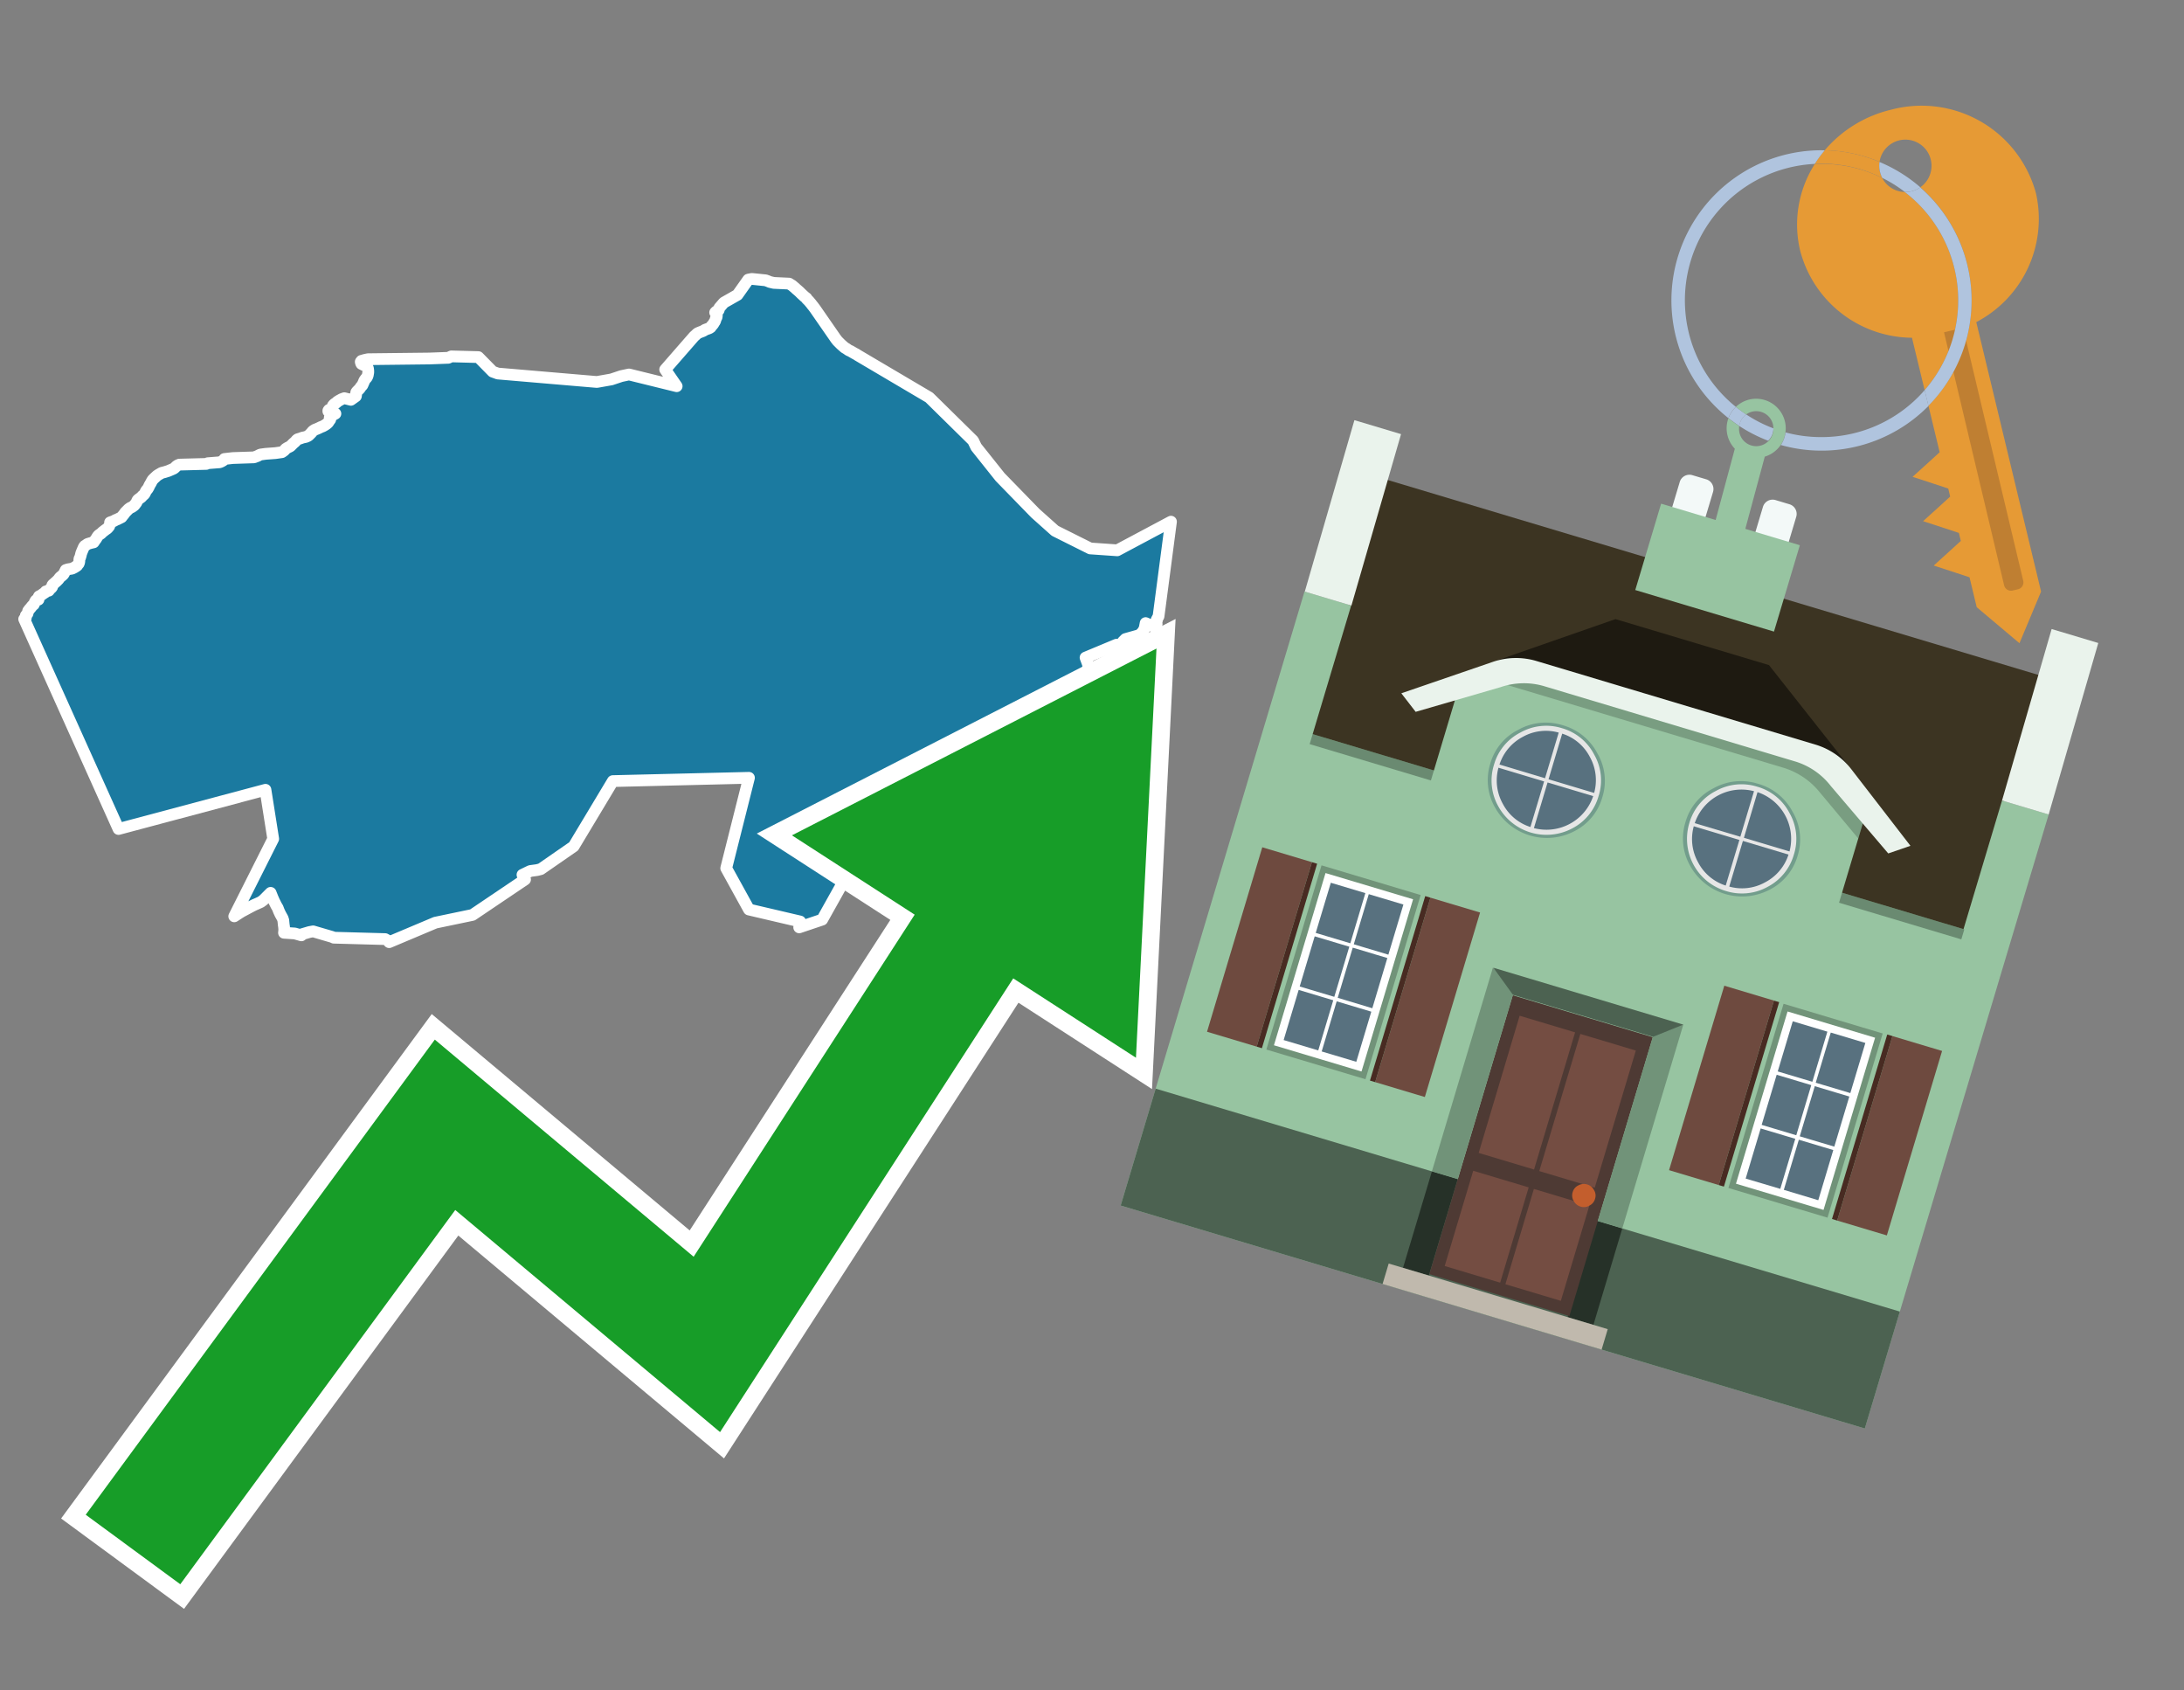 <svg id="Text" xmlns="http://www.w3.org/2000/svg" width="93.05" height="72" viewBox="0 0 93.05 72"><rect x="0" y="0" width="93.05" height="72" fill="#808080" stroke="none"/><polygon points="1.03,26.37 1.1,26.32 1.1,26.28 1.1,26.22 1.14,26.17 1.17,26.14 1.19,26.07 1.2,26.02 1.24,25.97 1.26,25.94 1.3,25.9 1.33,25.86 1.37,25.81 1.4,25.78 1.44,25.75 1.47,25.68 1.49,25.63 1.53,25.57 1.64,25.54 1.64,25.48 1.64,25.44 1.66,25.4 1.74,25.36 1.81,25.31 1.85,25.28 1.93,25.23 1.95,25.19 2.08,25.16 2.1,25.13 2.13,25.09 2.19,25.04 2.22,25 2.23,24.93 2.26,24.89 2.3,24.86 2.34,24.82 2.4,24.77 2.43,24.74 2.49,24.68 2.54,24.61 2.58,24.57 2.62,24.54 2.7,24.47 2.73,24.42 2.77,24.34 2.8,24.28 2.89,24.25 3.07,24.22 3.17,24.17 3.25,24.12 3.29,24.09 3.32,24.04 3.35,24.01 3.37,23.96 3.38,23.9 3.38,23.83 3.39,23.79 3.41,23.76 3.44,23.66 3.46,23.57 3.48,23.52 3.5,23.47 3.53,23.4 3.56,23.33 3.58,23.29 3.61,23.25 3.66,23.22 3.73,23.17 3.86,23.13 3.99,23.1 4.01,23.07 4.05,23.01 4.09,22.96 4.12,22.91 4.15,22.86 4.18,22.82 4.21,22.79 4.25,22.76 4.3,22.73 4.33,22.7 4.37,22.66 4.5,22.56 4.56,22.52 4.6,22.48 4.65,22.42 4.66,22.39 4.68,22.34 4.69,22.3 4.69,22.25 4.86,22.19 4.9,22.16 5,22.12 5.08,22.08 5.18,22.03 5.2,22 5.25,21.94 5.29,21.89 5.34,21.82 5.4,21.76 5.48,21.68 5.55,21.63 5.62,21.6 5.69,21.55 5.73,21.52 5.77,21.46 5.8,21.43 5.83,21.37 5.85,21.32 5.88,21.28 5.95,21.23 6.03,21.17 6.06,21.13 6.15,21.05 6.18,21 6.2,20.95 6.23,20.9 6.25,20.87 6.28,20.84 6.3,20.81 6.34,20.74 6.36,20.69 6.4,20.62 6.43,20.57 6.47,20.49 6.51,20.43 6.57,20.37 6.69,20.26 6.75,20.22 6.89,20.14 7.01,20.11 7.17,20.06 7.24,20.03 7.31,20 7.4,19.96 7.44,19.93 7.48,19.89 7.51,19.86 7.57,19.82 7.64,19.79 8.79,19.76 8.85,19.73 9.36,19.69 9.43,19.66 9.5,19.62 9.55,19.58 9.56,19.55 9.92,19.51 10.82,19.48 10.98,19.42 11.03,19.39 11.1,19.36 11.32,19.33 11.73,19.3 12.01,19.26 12.07,19.22 12.12,19.18 12.16,19.13 12.2,19.1 12.25,19.07 12.37,19.01 12.4,18.98 12.46,18.92 12.5,18.88 12.56,18.83 12.59,18.8 12.64,18.74 12.68,18.71 12.78,18.68 12.89,18.64 13.03,18.61 13.12,18.57 13.16,18.54 13.22,18.48 13.26,18.44 13.3,18.39 13.34,18.35 13.42,18.3 13.5,18.27 13.59,18.23 13.67,18.19 13.75,18.16 13.84,18.11 13.9,18.07 13.95,18.03 13.99,17.99 14.01,17.95 14.07,17.87 14.06,17.82 14.05,17.79 14.07,17.75 14.15,17.7 14.22,17.66 14.29,17.62 14.18,17.59 14.08,17.56 13.99,17.52 13.99,17.49 14.01,17.46 14.11,17.43 14.17,17.39 14.18,17.31 14.18,17.28 14.23,17.22 14.27,17.19 14.32,17.16 14.37,17.11 14.45,17.06 14.56,17 14.67,16.96 14.95,17.03 15.16,16.88 15.17,16.85 15.17,16.8 15.17,16.77 15.18,16.71 15.21,16.67 15.26,16.62 15.31,16.57 15.35,16.52 15.37,16.48 15.43,16.42 15.45,16.39 15.46,16.36 15.47,16.33 15.49,16.3 15.51,16.24 15.53,16.2 15.58,16.13 15.61,16.1 15.64,16.06 15.67,15.98 15.69,15.86 15.69,15.79 15.68,15.71 15.67,15.67 15.64,15.62 15.6,15.58 15.5,15.55 15.4,15.5 15.38,15.46 15.37,15.41 15.4,15.37 15.54,15.33 15.68,15.3 18.3,15.27 19.1,15.24 19.23,15.18 20.38,15.21 20.99,15.83 21.21,15.91 25.43,16.27 26.05,16.16 26.47,16.02 26.8,15.95 28.83,16.45 28.34,15.74 29.57,14.33 29.65,14.26 29.69,14.22 29.73,14.19 29.85,14.14 29.93,14.11 29.99,14.08 30.03,14.05 30.22,13.98 30.28,13.94 30.3,13.9 30.35,13.85 30.39,13.8 30.43,13.73 30.46,13.69 30.48,13.63 30.5,13.56 30.53,13.51 30.54,13.45 30.54,13.4 30.53,13.36 30.47,13.31 30.52,13.26 30.62,13.21 30.65,13.11 30.84,12.89 31.42,12.56 31.88,11.91 32.03,11.88 32.62,11.94 32.73,11.98 32.8,12.01 32.97,12.05 33.62,12.08 33.7,12.13 33.75,12.16 33.82,12.22 33.88,12.27 33.92,12.31 33.98,12.36 34.06,12.43 34.1,12.47 34.14,12.51 34.27,12.63 34.32,12.67 34.36,12.7 34.37,12.73 34.4,12.76 34.46,12.82 34.57,12.95 34.59,12.98 34.64,13.04 34.73,13.16 35.61,14.43 35.68,14.52 35.75,14.59 35.83,14.67 35.92,14.75 35.99,14.81 36.06,14.85 36.16,14.92 36.23,14.95 36.42,15.06 36.48,15.09 36.54,15.13 39.59,16.93 41.46,18.77 41.59,19.04 42.61,20.32 44.11,21.86 44.95,22.61 46.45,23.36 47.6,23.44 49.89,22.22 49.36,26.25 49.28,26.4 49.29,26.43 49.27,26.46 49.26,26.49 49.28,26.58 49.27,26.63 49.25,26.67 49.22,26.72 48.81,26.54 48.77,26.75 48.74,26.82 48.71,26.87 48.7,26.9 48.66,26.94 48.6,27 48.55,27.05 47.95,27.22 47.84,27.33 48.13,27.53 48.11,27.56 48.03,27.68 47.96,27.78 47.9,27.85 47.81,27.92 47.76,27.97 47.69,28.06 47.64,28.12 47.6,28.17 47.56,28.21 47.62,27.88 47.65,27.73 47.64,27.64 47.63,27.61 47.59,27.5 47.57,27.46 46.25,28.01 46.35,28.28 46.36,28.34 46.37,28.39 46.35,28.48 46.34,28.59 46.33,28.62 46.33,28.66 46.3,28.7 46.31,28.77 46.3,28.8 46.29,28.83 46.29,28.9 46.28,28.95 46.29,29.01 46.31,29.04 46.33,29.07 46.35,29.11 46.39,29.15 46.41,29.21 46.41,29.25 46.41,29.28 46.4,29.33 46.38,29.38 46.37,29.42 46.3,29.6 46.16,29.76 46.14,29.79 46.13,29.82 46.1,29.89 46.09,29.96 46.07,30.02 46.01,30.09 45.95,30.21 45.93,30.24 45.92,30.27 45.86,30.31 45.86,30.39 45.85,30.43 45.79,30.46 45.76,30.5 45.72,30.58 45.73,30.62 45.72,30.66 45.68,30.71 45.68,30.76 45.63,30.79 45.61,30.82 45.59,30.85 45.57,30.88 45.35,31.06 45.33,31.13 45.31,31.16 45.3,31.19 45.25,31.24 45.19,31.3 45.12,31.37 45.09,31.4 45.01,31.46 44.95,31.58 44.94,31.63 44.92,31.67 44.91,31.71 44.89,31.76 44.87,31.79 44.38,31.27 44.36,31.1 44.23,31.02 44.2,30.99 44.16,30.96 44.13,30.92 35.16,35.14 36.02,37.4 35.03,39.17 34.05,39.5 34.09,39.25 31.91,38.74 30.94,36.98 31.91,33.13 26.11,33.27 24.44,36.05 23.04,37.02 22.88,37.06 22.59,37.1 22.26,37.26 22.28,37.31 22.3,37.35 22.37,37.46 20.13,38.97 18.55,39.3 16.58,40.13 16.59,40.1 16.41,40 14.22,39.94 14.16,39.91 13.34,39.67 13.18,39.7 12.84,39.8 12.84,39.84 12.56,39.76 12.1,39.73 12.11,39.62 12.11,39.57 12.1,39.46 12.09,39.4 12.07,39.2 12.04,39.11 11.94,38.93 11.88,38.8 11.83,38.67 11.77,38.57 11.67,38.37 11.61,38.23 11.57,38.13 11.53,38.03 11.26,38.3 11.22,38.34 11.11,38.42 11,38.47 10.91,38.51 10.84,38.54 10.72,38.6 10.29,38.83 10.21,38.88 9.98,39.03 11.64,35.73 11.31,33.64 5.05,35.31 " fill="#1b7aa0" stroke="#fff" stroke-linejoin="round" stroke-width="0.5"/><polygon points="49.272 27.624 33.741 35.58 38.97 38.959 29.553 53.529 18.525 44.281 3.652 64.518 7.681 67.479 19.396 51.538 30.678 60.999 43.169 41.673 48.398 45.053 49.272 27.624" fill="none" stroke="#fff" stroke-miterlimit="10" stroke-width="1.5"/><polygon points="49.272 27.624 33.741 35.58 38.97 38.959 29.553 53.529 18.525 44.281 3.652 64.518 7.681 67.479 19.396 51.538 30.678 60.999 43.169 41.673 48.398 45.053 49.272 27.624" fill="#179d28"/><path d="M80.19,7.577a1.16,1.16,0,0,1-.094-.251,1.114,1.114,0,0,1-.018-.429A6.367,6.367,0,0,0,77.743,6.4a5.269,5.269,0,0,0-.423.577c.1,0,.192-.007.288-.007A5.794,5.794,0,0,1,80.19,7.577Z" fill="#e69a35"/><path d="M77.608,6.4A6.394,6.394,0,0,0,73.64,17.81a1.26,1.26,0,0,1,.317-.48A5.821,5.821,0,0,1,77.32,6.981a5.269,5.269,0,0,1,.423-.577Z" fill="#b0c4de"/><path d="M84.2,13.72a4.962,4.962,0,0,0,2.545-5.48,5.047,5.047,0,0,0-6.179-3.566A5.322,5.322,0,0,0,77.743,6.4a6.367,6.367,0,0,1,2.335.493,1.114,1.114,0,1,1,1.736,1.084,6.392,6.392,0,0,1,.347,9.3l.479,1.985-.438.4-.716.648.92.3.6.2.082.341-.438.4-.716.648.92.3.605.2.082.341-.438.4-.716.649.92.3.605.2.307,1.274,1.821,1.534.921-2.2Z" fill="#e69a35"/><path d="M81.154,8.179a1.115,1.115,0,0,1-.964-.6,5.794,5.794,0,0,0-2.582-.6c-.1,0-.192,0-.288.007a4.783,4.783,0,0,0-.625,3.685,4.962,4.962,0,0,0,4.765,3.715L82,16.617a5.82,5.82,0,0,0-.846-8.438Z" fill="#e69a35"/><path d="M74.1,18.142a6.386,6.386,0,0,0,1.232.63.73.73,0,0,0,.224-.527h0a5.783,5.783,0,0,1-1.159-.593A.733.733,0,0,0,74.1,18.142Z" fill="#b0c4de"/><path d="M74.4,17.652q-.228-.152-.44-.322a1.26,1.26,0,0,0-.317.48c.148.117.3.228.46.332A.733.733,0,0,1,74.4,17.652Z" fill="#b0c4de"/><path d="M74.824,16.984a1.257,1.257,0,0,0-.867.346c.141.114.288.222.44.322a.731.731,0,0,1,1.159.593h0a.732.732,0,1,1-1.463,0,.7.7,0,0,1,.007-.1c-.158-.1-.312-.215-.46-.332a1.258,1.258,0,0,0,.273,1.3l-.979,3.635,1.275.341.98-3.639a1.266,1.266,0,0,0,.681-.5,1.249,1.249,0,0,0,.2-.538,1.328,1.328,0,0,0,.012-.168A1.262,1.262,0,0,0,74.824,16.984Z" fill="#97c4a1"/><path d="M85.974,25.1l-.226.053a.3.3,0,0,1-.362-.223l-2.56-10.777.81-.193L86.2,24.736A.3.3,0,0,1,85.974,25.1Z" fill="#bf7f32"/><path d="M80.1,7.326a1.16,1.16,0,0,0,.094.251,5.833,5.833,0,0,1,.964.6,1.137,1.137,0,0,0,.287-.031,1.108,1.108,0,0,0,.373-.167A6.371,6.371,0,0,0,80.078,6.9,1.114,1.114,0,0,0,80.1,7.326Z" fill="#b0c4de"/><path d="M77.608,18.618a5.836,5.836,0,0,1-1.534-.2,1.24,1.24,0,0,1-.2.537,6.4,6.4,0,0,0,6.291-1.666L82,16.617A5.807,5.807,0,0,1,77.608,18.618Z" fill="#b0c4de"/><path d="M81.814,7.981a1.108,1.108,0,0,1-.373.167,1.137,1.137,0,0,1-.287.031A5.82,5.82,0,0,1,82,16.617l.161.667a6.392,6.392,0,0,0-.347-9.3Z" fill="#b0c4de"/><polygon points="83.79 39.753 55.78 31.364 58.988 20.404 86.964 28.783 83.79 39.753 83.79 39.753" fill="#3c3422" fill-rule="evenodd"/><polygon points="81.705 53.32 87.284 34.692 85.297 34.097 83.656 39.575 55.926 31.269 57.567 25.791 55.579 25.196 47.746 51.348 79.451 60.844 81.705 53.32" fill="#97c4a1" fill-rule="evenodd"/><rect x="69.522" y="21.148" width="0.444" height="28.983" transform="translate(15.592 92.226) rotate(-73.326)" opacity="0.3"/><polygon points="87.284 34.692 85.297 34.097 87.411 26.793 89.398 27.388 87.284 34.692 87.284 34.692" fill="#eaf3ec" fill-rule="evenodd"/><polygon points="57.578 25.794 55.591 25.199 57.705 17.896 59.692 18.491 57.578 25.794 57.578 25.794" fill="#eaf3ec" fill-rule="evenodd"/><polygon points="79.451 60.844 80.943 55.865 49.238 46.369 47.747 51.348 79.451 60.844 79.451 60.844" fill="#4c6251" fill-rule="evenodd"/><path d="M71.566,20.528l-.522,1.743,1.418.425.523-1.744a.432.432,0,0,0-.289-.536l-.593-.177A.431.431,0,0,0,71.566,20.528Z" fill="#f3f9f8" fill-rule="evenodd"/><path d="M75.111,21.589l-.522,1.743,1.418.425.522-1.743a.43.43,0,0,0-.289-.536l-.593-.178A.43.43,0,0,0,75.111,21.589Z" fill="#f3f9f8" fill-rule="evenodd"/><polygon points="75.368 28.329 68.829 26.37 63.807 28.121 78.733 32.591 75.368 28.329" fill="#1e1a11"/><polygon points="78.248 32.422 64.442 28.287 62.236 28.998 60.064 36.247 77.453 41.455 79.651 34.116 78.248 32.422" fill="#97c4a1"/><path d="M77.74,32.516S65.088,28.725,65,28.7l-.938.43,11.892,3.562a3.175,3.175,0,0,1,1.532,1l1.685,2.02.327-1.09Z" fill-rule="evenodd" opacity="0.2"/><path d="M77.35,31.716,65.458,28.154a3.041,3.041,0,0,0-1.854.037l-3.9,1.339.611.79,3.626-1.054a3.045,3.045,0,0,1,1.855-.037l10.673,3.2A3.028,3.028,0,0,1,78,33.477l2.45,2.874.945-.325-2.518-3.26A3.036,3.036,0,0,0,77.35,31.716Z" fill="#eaf3ec"/><polygon points="76.683 23.223 70.773 21.453 69.671 25.132 75.581 26.902 76.683 23.223 76.683 23.223" fill="#97c4a1" fill-rule="evenodd"/><g id="Symbol_9_0_Layer2_0_MEMBER_8_MEMBER_21_MEMBER_0_FILL" data-name="Symbol 9 0 Layer2 0 MEMBER 8 MEMBER 21 MEMBER 0 FILL"><path d="M66.584,30.892a2.39,2.39,0,0,0-1.891.189,2.317,2.317,0,0,0-1.2,1.448A2.345,2.345,0,0,0,63.7,34.4a2.528,2.528,0,0,0,3.367,1.008,2.339,2.339,0,0,0,1.2-1.447,2.313,2.313,0,0,0-.208-1.87A2.394,2.394,0,0,0,66.584,30.892Z" fill="#729d8c"/></g><g id="Symbol_9_0_Layer2_0_MEMBER_8_MEMBER_21_MEMBER_1_FILL" data-name="Symbol 9 0 Layer2 0 MEMBER 8 MEMBER 21 MEMBER 1 FILL"><path d="M66.547,31.016a2.241,2.241,0,0,0-1.769.185,2.213,2.213,0,0,0-1.127,1.376,2.239,2.239,0,0,0,.185,1.768,2.341,2.341,0,0,0,3.145.942,2.234,2.234,0,0,0,1.126-1.376,2.207,2.207,0,0,0-.185-1.768A2.237,2.237,0,0,0,66.547,31.016Z" fill="#e6e6e6"/></g><g id="Symbol_9_0_Layer2_0_MEMBER_8_MEMBER_21_MEMBER_2_MEMBER_0_FILL" data-name="Symbol 9 0 Layer2 0 MEMBER 8 MEMBER 21 MEMBER 2 MEMBER 0 FILL"><path d="M65.787,33.284,63.843,32.7a2.036,2.036,0,0,0,.186,1.539,2.015,2.015,0,0,0,1.175.986Z" fill="#58717f"/></g><g id="Symbol_9_0_Layer2_0_MEMBER_8_MEMBER_21_MEMBER_2_MEMBER_1_FILL" data-name="Symbol 9 0 Layer2 0 MEMBER 8 MEMBER 21 MEMBER 2 MEMBER 1 FILL"><path d="M65.827,33.148l.582-1.944a2.01,2.01,0,0,0-1.523.178,2.037,2.037,0,0,0-1,1.183Z" fill="#58717f"/></g><g id="Symbol_9_0_Layer2_0_MEMBER_8_MEMBER_21_MEMBER_2_MEMBER_2_FILL" data-name="Symbol 9 0 Layer2 0 MEMBER 8 MEMBER 21 MEMBER 2 MEMBER 2 FILL"><path d="M67.878,33.91l-1.943-.582-.582,1.944a2.1,2.1,0,0,0,2.525-1.362Z" fill="#58717f"/></g><g id="Symbol_9_0_Layer2_0_MEMBER_8_MEMBER_21_MEMBER_2_MEMBER_3_FILL" data-name="Symbol 9 0 Layer2 0 MEMBER 8 MEMBER 21 MEMBER 2 MEMBER 3 FILL"><path d="M66.558,31.249l-.582,1.943,1.943.582a2.031,2.031,0,0,0-.186-1.539A2.009,2.009,0,0,0,66.558,31.249Z" fill="#58717f"/></g><g id="Symbol_9_0_Layer2_0_MEMBER_8_MEMBER_21_MEMBER_0_FILL-2" data-name="Symbol 9 0 Layer2 0 MEMBER 8 MEMBER 21 MEMBER 0 FILL"><path d="M74.9,33.384a2.4,2.4,0,0,0-1.891.189,2.316,2.316,0,0,0-1.2,1.448,2.341,2.341,0,0,0,.209,1.87A2.527,2.527,0,0,0,75.387,37.9a2.345,2.345,0,0,0,1.2-1.447,2.314,2.314,0,0,0-.209-1.87A2.389,2.389,0,0,0,74.9,33.384Z" fill="#729d8c"/></g><g id="Symbol_9_0_Layer2_0_MEMBER_8_MEMBER_21_MEMBER_1_FILL-2" data-name="Symbol 9 0 Layer2 0 MEMBER 8 MEMBER 21 MEMBER 1 FILL"><path d="M74.867,33.508a2.239,2.239,0,0,0-1.768.185,2.21,2.21,0,0,0-1.127,1.376,2.316,2.316,0,0,0,1.564,2.883,2.261,2.261,0,0,0,1.765-.173A2.237,2.237,0,0,0,76.428,36.4a2.209,2.209,0,0,0-.185-1.769A2.239,2.239,0,0,0,74.867,33.508Z" fill="#e6e6e6"/></g><g id="Symbol_9_0_Layer2_0_MEMBER_8_MEMBER_21_MEMBER_2_MEMBER_0_FILL-2" data-name="Symbol 9 0 Layer2 0 MEMBER 8 MEMBER 21 MEMBER 2 MEMBER 0 FILL"><path d="M74.107,35.776l-1.943-.582a2.031,2.031,0,0,0,.186,1.539,2.009,2.009,0,0,0,1.175.986Z" fill="#58717f"/></g><g id="Symbol_9_0_Layer2_0_MEMBER_8_MEMBER_21_MEMBER_2_MEMBER_1_FILL-2" data-name="Symbol 9 0 Layer2 0 MEMBER 8 MEMBER 21 MEMBER 2 MEMBER 1 FILL"><path d="M74.148,35.64,74.73,33.7a2.1,2.1,0,0,0-2.525,1.362Z" fill="#58717f"/></g><g id="Symbol_9_0_Layer2_0_MEMBER_8_MEMBER_21_MEMBER_2_MEMBER_2_FILL-2" data-name="Symbol 9 0 Layer2 0 MEMBER 8 MEMBER 21 MEMBER 2 MEMBER 2 FILL"><path d="M76.2,36.4l-1.943-.582-.582,1.944a2.015,2.015,0,0,0,1.523-.178A2.036,2.036,0,0,0,76.2,36.4Z" fill="#58717f"/></g><g id="Symbol_9_0_Layer2_0_MEMBER_8_MEMBER_21_MEMBER_2_MEMBER_3_FILL-2" data-name="Symbol 9 0 Layer2 0 MEMBER 8 MEMBER 21 MEMBER 2 MEMBER 3 FILL"><path d="M74.879,33.741,74.3,35.684l1.943.582a2.1,2.1,0,0,0-1.361-2.525Z" fill="#58717f"/></g><polygon points="51.426 43.946 53.542 44.58 55.896 36.723 53.78 36.089 51.426 43.946 51.426 43.946" fill="#6e4a3f" fill-rule="evenodd"/><polygon points="53.542 44.58 53.764 44.647 56.117 36.789 55.896 36.723 53.542 44.58 53.542 44.58" fill="#482b22" fill-rule="evenodd"/><polygon points="60.706 46.726 58.59 46.092 60.943 38.235 63.059 38.868 60.706 46.726 60.706 46.726" fill="#6e4a3f" fill-rule="evenodd"/><polygon points="58.59 46.092 58.368 46.026 60.722 38.168 60.943 38.235 58.59 46.092 58.59 46.092" fill="#482b22" fill-rule="evenodd"/><rect x="53.146" y="39.209" width="8.19" height="4.408" transform="translate(1.145 84.365) rotate(-73.326)" fill="#719379"/><polygon points="60.205 38.304 56.474 37.187 54.277 44.522 58.008 45.639 60.205 38.304 60.205 38.304" fill="#fff" fill-rule="evenodd"/><path d="M59.792,38.527l-.64,2.136-1.474-.442.639-2.135,1.475.441Zm-1.621-.485-.64,2.136-1.474-.442L56.7,37.6l1.474.442Zm-2.158,1.84,1.475.441-.64,2.136-1.474-.441.639-2.136Zm-.683,2.282,1.474.441-.639,2.136L54.69,44.3l.64-2.135Zm.981,2.621.639-2.136,1.475.442-.64,2.135-1.474-.441Zm2.158-1.84L56.994,42.5l.64-2.136,1.474.442-.639,2.136Z" fill="#58717f" fill-rule="evenodd"/><polygon points="80.39 52.621 78.274 51.988 80.628 44.13 82.743 44.764 80.39 52.621 80.39 52.621" fill="#6e4a3f" fill-rule="evenodd"/><polygon points="78.274 51.988 78.053 51.921 80.406 44.064 80.628 44.13 78.274 51.988 78.274 51.988" fill="#482b22" fill-rule="evenodd"/><polygon points="71.111 49.842 73.227 50.476 75.58 42.619 73.464 41.985 71.111 49.842 71.111 49.842" fill="#6e4a3f" fill-rule="evenodd"/><polygon points="73.227 50.476 73.448 50.542 75.802 42.685 75.58 42.619 73.227 50.476 73.227 50.476" fill="#482b22" fill-rule="evenodd"/><rect x="72.83" y="45.105" width="8.19" height="4.408" transform="translate(9.534 107.426) rotate(-73.326)" fill="#719379"/><polygon points="76.159 43.083 79.889 44.2 77.692 51.535 73.962 50.418 76.159 43.083 76.159 43.083" fill="#fff" fill-rule="evenodd"/><path d="M76.381,43.5l1.475.442-.64,2.135-1.475-.441.64-2.136ZM78,43.981l1.474.442-.64,2.136-1.474-.442L78,43.981Zm.791,2.724-.64,2.135L76.679,48.4l.64-2.136,1.474.442Zm-.684,2.282-.639,2.135L76,50.68l.64-2.135,1.474.442Zm-2.26,1.65L74.375,50.2l.639-2.135,1.475.441-.64,2.136Zm-.791-2.724.64-2.135,1.474.441-.639,2.136-1.475-.442Z" fill="#58717f" fill-rule="evenodd"/><polygon points="67.888 56.431 69.118 52.323 68.019 51.994 66.789 56.102 67.888 56.431 67.888 56.431" fill="#263128" fill-rule="evenodd"/><polygon points="60.877 54.331 62.108 50.223 61.007 49.894 59.776 54.002 60.877 54.331 60.877 54.331" fill="#263128" fill-rule="evenodd"/><g id="Symbol_9_0_Layer2_0_MEMBER_8_MEMBER_12_MEMBER_0_FILL" data-name="Symbol 9 0 Layer2 0 MEMBER 8 MEMBER 12 MEMBER 0 FILL"><path d="M70.418,44.178l-5.965-1.786L60.9,54.27l5.964,1.786Z" fill="#4e3a34"/></g><g id="Symbol_9_0_Layer2_0_MEMBER_8_MEMBER_12_MEMBER_1_MEMBER_0_FILL" data-name="Symbol 9 0 Layer2 0 MEMBER 8 MEMBER 12 MEMBER 1 MEMBER 0 FILL"><path d="M65.358,49.815l1.75-5.843-2.363-.708L63,49.107Z" fill="#744d42"/></g><g id="Symbol_9_0_Layer2_0_MEMBER_8_MEMBER_12_MEMBER_1_MEMBER_1_FILL" data-name="Symbol 9 0 Layer2 0 MEMBER 8 MEMBER 12 MEMBER 1 MEMBER 1 FILL"><path d="M67.331,44.039l-1.75,5.842,2.364.708,1.75-5.842Z" fill="#744d42"/></g><g id="Symbol_9_0_Layer2_0_MEMBER_8_MEMBER_12_MEMBER_2_MEMBER_0_FILL" data-name="Symbol 9 0 Layer2 0 MEMBER 8 MEMBER 12 MEMBER 2 MEMBER 0 FILL"><path d="M63.915,54.633l1.215-4.058-2.363-.707-1.215,4.057Z" fill="#744d42"/></g><g id="Symbol_9_0_Layer2_0_MEMBER_8_MEMBER_12_MEMBER_2_MEMBER_1_FILL" data-name="Symbol 9 0 Layer2 0 MEMBER 8 MEMBER 12 MEMBER 2 MEMBER 1 FILL"><path d="M66.5,55.407l1.215-4.057-2.363-.708L64.138,54.7Z" fill="#744d42"/></g><g id="Symbol_9_0_Layer2_0_MEMBER_8_MEMBER_13_FILL" data-name="Symbol 9 0 Layer2 0 MEMBER 8 MEMBER 13 FILL"><path d="M67.959,51.058a.439.439,0,0,0-.045-.367.487.487,0,0,0-.669-.2.445.445,0,0,0-.239.282.457.457,0,0,0,.041.378.481.481,0,0,0,.293.242.459.459,0,0,0,.377-.042A.453.453,0,0,0,67.959,51.058Z" fill="#c35e2d"/></g><g id="Symbol_9_0_Layer2_0_MEMBER_8_MEMBER_14_FILL" data-name="Symbol 9 0 Layer2 0 MEMBER 8 MEMBER 14 FILL"><path d="M64.557,42.047l-.951-.833-2.6,8.68,1.1.329Z" fill="#719379"/></g><g id="Symbol_9_0_Layer2_0_MEMBER_8_MEMBER_15_FILL" data-name="Symbol 9 0 Layer2 0 MEMBER 8 MEMBER 15 FILL"><path d="M71.718,43.643l-1.2.19L68.072,52.01l1.046.313Z" fill="#719379"/></g><g id="Symbol_9_0_Layer2_0_MEMBER_8_MEMBER_16_FILL" data-name="Symbol 9 0 Layer2 0 MEMBER 8 MEMBER 16 FILL"><path d="M63.627,41.22l.836,1.156,5.961,1.786,1.294-.519Z" fill="#4c6251"/></g><polygon points="58.905 54.69 59.166 53.819 68.498 56.614 68.237 57.485 58.905 54.69 58.905 54.69" fill="#c0b9ad" fill-rule="evenodd"/></svg>